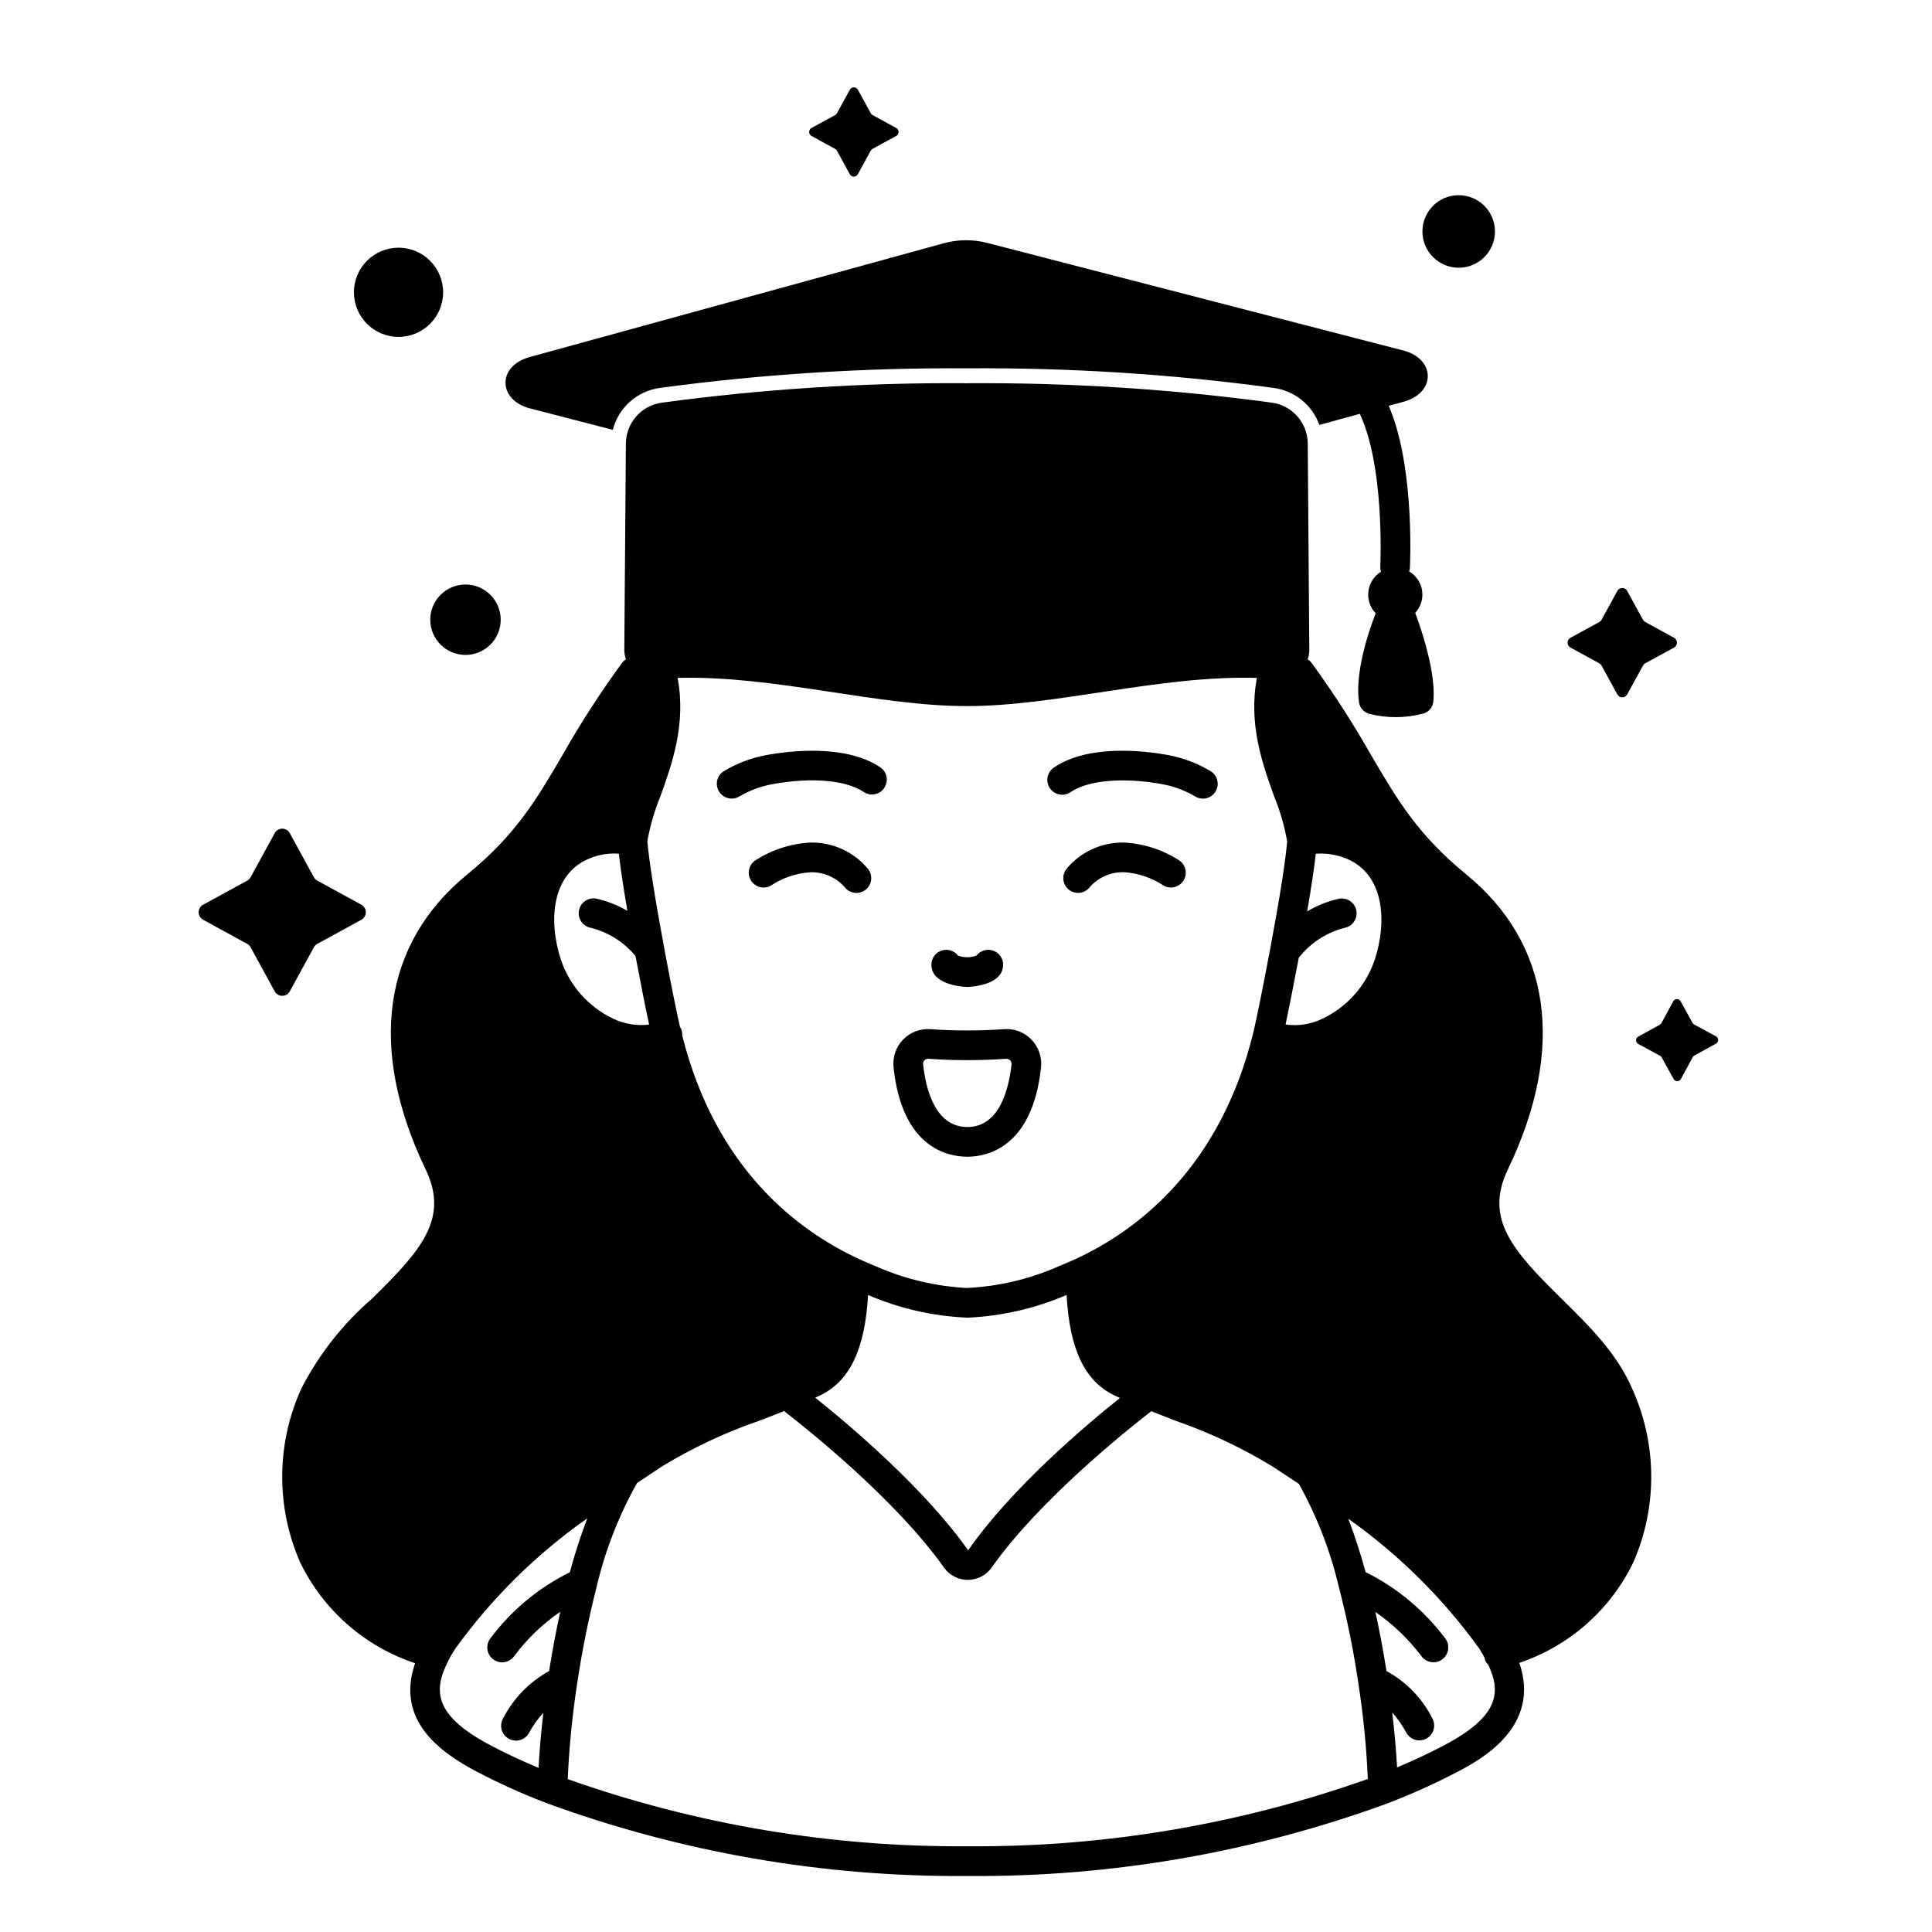 <?xml version="1.0" encoding="UTF-8"?>
<!-- Uploaded to: ICON Repo, www.iconrepo.com, Generator: ICON Repo Mixer Tools -->
<svg fill="#000000" width="800px" height="800px" version="1.1" viewBox="144 144 512 512" xmlns="http://www.w3.org/2000/svg">
 <g>
  <path d="m276.69 308.23c0 5.152-4.18 9.332-9.332 9.332-5.156 0-9.332-4.18-9.332-9.332s4.176-9.332 9.332-9.332c5.152 0 9.332 4.18 9.332 9.332"/>
  <path d="m540.18 205.34c0 5.309-4.305 9.609-9.613 9.609s-9.609-4.301-9.609-9.609 4.301-9.613 9.609-9.613 9.613 4.305 9.613 9.613"/>
  <path d="m261.43 221.46c0 6.527-5.289 11.82-11.816 11.82-6.531 0-11.82-5.293-11.82-11.82s5.289-11.82 11.82-11.82c6.527 0 11.816 5.293 11.816 11.82"/>
  <path d="m589.39 409.36 3.148 5.719c0.105 0.184 0.262 0.336 0.445 0.438l5.75 3.106c0.367 0.191 0.594 0.57 0.594 0.984 0 0.41-0.227 0.789-0.594 0.98l-5.715 3.148v0.004c-0.184 0.102-0.34 0.254-0.441 0.438l-3.106 5.75v0.004c-0.191 0.363-0.57 0.59-0.984 0.59-0.41 0-0.789-0.227-0.98-0.59l-3.148-5.715-0.004-0.004c-0.102-0.184-0.254-0.336-0.441-0.438l-5.75-3.106c-0.367-0.195-0.594-0.574-0.594-0.984 0-0.414 0.227-0.793 0.594-0.984l5.719-3.148c0.184-0.105 0.336-0.258 0.434-0.445l3.106-5.75c0.195-0.363 0.574-0.594 0.988-0.59 0.41 0 0.789 0.227 0.98 0.594z"/>
  <path d="m220.79 364.78 6.391 11.691c0.207 0.383 0.52 0.695 0.902 0.902l11.688 6.391h-0.004c0.73 0.398 1.184 1.16 1.184 1.992 0 0.828-0.453 1.59-1.184 1.988l-11.688 6.394h0.004c-0.383 0.207-0.695 0.52-0.902 0.902l-6.391 11.688c-0.398 0.727-1.164 1.18-1.992 1.18s-1.594-0.453-1.992-1.18l-6.391-11.688c-0.207-0.383-0.52-0.695-0.902-0.902l-11.688-6.394c-0.727-0.398-1.18-1.16-1.18-1.988 0-0.832 0.453-1.594 1.18-1.992l11.688-6.391c0.379-0.207 0.691-0.52 0.902-0.902l6.391-11.691c0.398-0.727 1.164-1.18 1.992-1.18s1.594 0.453 1.992 1.18z"/>
  <path d="m400.35 405.55c-0.098 0-9.523-0.16-9.523-5.902 0-1.684 1.07-3.18 2.66-3.723 1.59-0.547 3.352-0.02 4.387 1.309 1.582 0.59 3.328 0.59 4.914 0 1.031-1.332 2.793-1.859 4.387-1.316 1.594 0.547 2.664 2.043 2.664 3.727 0 5.746-9.395 5.906-9.488 5.906z"/>
  <path d="m429.71 380.63c-1.477 0-2.828-0.828-3.5-2.141-0.672-1.316-0.555-2.894 0.309-4.094 3.769-4.633 9.469-7.254 15.438-7.109 5.203 0.289 10.242 1.93 14.613 4.766 1.699 1.195 2.172 3.508 1.082 5.277-1.086 1.77-3.363 2.387-5.199 1.41-3.125-2.09-6.742-3.332-10.496-3.59-3.438-0.125-6.75 1.277-9.055 3.832-0.734 1.031-1.922 1.645-3.191 1.648z"/>
  <path d="m462.77 355.64c-0.766 0-1.516-0.223-2.156-0.645-2.695-1.566-5.644-2.652-8.711-3.203-10.234-1.84-19.516-1.035-24.156 2.106-0.863 0.605-1.934 0.84-2.969 0.648-1.039-0.191-1.957-0.789-2.547-1.664-0.594-0.875-0.809-1.949-0.602-2.981 0.211-1.035 0.824-1.941 1.707-2.519 9.184-6.219 24.008-4.406 29.98-3.332v-0.004c4.109 0.742 8.047 2.231 11.621 4.391 1.453 0.957 2.106 2.754 1.605 4.418-0.5 1.664-2.035 2.805-3.773 2.805z"/>
  <path d="m370.95 380.63c-1.266 0.004-2.457-0.609-3.199-1.637-2.301-2.555-5.617-3.957-9.051-3.832-3.754 0.262-7.371 1.5-10.5 3.59-1.836 0.969-4.109 0.344-5.191-1.426-1.086-1.773-0.605-4.082 1.094-5.273 4.371-2.832 9.406-4.477 14.605-4.766 5.969-0.145 11.672 2.488 15.438 7.125 0.859 1.199 0.98 2.777 0.309 4.094-0.676 1.312-2.027 2.141-3.504 2.141z"/>
  <path d="m337.9 355.64c-1.734 0-3.269-1.141-3.769-2.801-0.5-1.664 0.148-3.461 1.598-4.418 3.566-2.152 7.496-3.633 11.598-4.367 5.981-1.07 20.816-2.891 30.008 3.328v0.004c1.758 1.23 2.203 3.648 1 5.43s-3.613 2.262-5.414 1.086c-4.723-3.184-13.758-3.977-24.18-2.102-3.062 0.555-6.008 1.637-8.699 3.207-0.637 0.414-1.379 0.633-2.141 0.633z"/>
  <path d="m572.61 300.61-4.184 7.644c-0.133 0.25-0.34 0.457-0.586 0.59l-7.644 4.168c-0.477 0.258-0.773 0.758-0.773 1.301s0.297 1.043 0.773 1.301l7.648 4.184c0.246 0.137 0.453 0.34 0.586 0.594l4.184 7.648v-0.004c0.262 0.477 0.762 0.77 1.301 0.77 0.543 0 1.043-0.293 1.305-0.77l4.18-7.648v0.004c0.137-0.25 0.34-0.457 0.59-0.594l7.648-4.184c0.473-0.258 0.77-0.758 0.77-1.301 0-0.539-0.297-1.039-0.77-1.301l-7.648-4.184c-0.25-0.137-0.453-0.34-0.59-0.59l-4.18-7.644c-0.262-0.477-0.766-0.773-1.309-0.77-0.547 0.004-1.047 0.305-1.301 0.785z"/>
  <path d="m369.22 167.77-3.418 6.246c-0.109 0.203-0.273 0.371-0.48 0.48l-6.258 3.414c-0.387 0.211-0.629 0.621-0.629 1.062 0 0.441 0.242 0.848 0.629 1.062l6.246 3.418v-0.004c0.203 0.113 0.371 0.281 0.48 0.48l3.418 6.246c0.215 0.391 0.621 0.629 1.062 0.629 0.441 0 0.852-0.238 1.062-0.629l3.418-6.246c0.109-0.199 0.277-0.367 0.48-0.48l6.269-3.414c0.387-0.215 0.629-0.621 0.629-1.062 0-0.441-0.242-0.852-0.629-1.062l-6.258-3.418c-0.203-0.109-0.371-0.277-0.48-0.48l-3.418-6.242c-0.211-0.387-0.621-0.629-1.062-0.629s-0.848 0.242-1.062 0.629z"/>
  <path d="m400.35 450.54c-5.117 0-17.285-2.301-19.543-23.637v0.004c-0.309-2.723 0.613-5.441 2.519-7.41s4.594-2.977 7.324-2.754c6.445 0.453 12.914 0.453 19.359 0 2.719-0.234 5.402 0.77 7.301 2.731 1.93 1.969 2.871 4.699 2.57 7.441-2.301 21.324-14.426 23.625-19.531 23.625zm-10.445-25.957c-0.348 0-0.684 0.141-0.926 0.395-0.273 0.277-0.398 0.668-0.344 1.055 0.66 6.246 3.051 16.641 11.719 16.641s11.02-10.402 11.715-16.598h-0.004c0.047-0.402-0.09-0.805-0.375-1.094-0.285-0.262-0.66-0.402-1.051-0.395-6.852 0.488-13.727 0.488-20.578 0z"/>
  <path d="m576.48 511.87c-4.031-9.312-11.496-16.664-18.723-23.77-12.875-12.668-20.445-21.094-14.168-34.168 15.418-32.035 11.492-59.828-11.051-78.234-12.828-10.5-18.266-19.789-25.156-31.547h-0.004c-4.785-8.445-10.051-16.605-15.77-24.449-0.289-0.379-0.645-0.699-1.051-0.949 0.273-0.781 0.418-1.609 0.422-2.438l-0.414-54.828v-0.004c-0.07-5.438-4.098-10.012-9.48-10.77-26.801-3.629-53.82-5.352-80.863-5.152-27.043-0.199-54.07 1.523-80.867 5.152-5.383 0.754-9.41 5.32-9.488 10.754l-0.418 54.828v0.004c0.008 0.832 0.152 1.66 0.426 2.445-0.398 0.25-0.754 0.566-1.039 0.941-5.738 7.856-11.02 16.039-15.816 24.504-6.879 11.742-12.312 21.016-25.152 31.508-22.512 18.395-26.434 46.195-11.062 78.223 6.297 13.09-1.285 21.523-14.168 34.191-7.699 6.648-14.055 14.711-18.723 23.75-6.703 14.637-6.836 31.434-0.371 46.176 6.125 12.656 17.113 22.301 30.461 26.727-5.219 15.148 6.606 23.617 16.395 28.77 6.004 3.144 12.191 5.926 18.527 8.332l0.109 0.043c35.652 13.039 73.359 19.559 111.32 19.246 38.012 0.324 75.77-6.211 111.46-19.285 0.113-0.043 0.219-0.074 0.328-0.125 6.184-2.387 12.23-5.121 18.105-8.195 5.734-3.012 22.316-11.738 16.387-28.875h-0.004c13.266-4.461 24.168-14.086 30.242-26.695 6.434-14.727 6.289-31.496-0.395-46.109zm-88.293-114.06c3.059-3.898 7.32-6.68 12.125-7.91 2.117-0.402 3.519-2.434 3.141-4.555-0.379-2.125-2.391-3.547-4.519-3.195-3.008 0.66-5.887 1.805-8.523 3.391 1.105-6.43 1.871-11.539 2.285-15.289 2.758-0.207 5.523 0.23 8.086 1.277 9.934 4.023 10.941 16.367 7.543 26.816l-0.004-0.004c-2.324 6.926-7.383 12.594-13.996 15.691-2.996 1.43-6.348 1.941-9.633 1.469 0.863-4.117 2.188-10.746 3.496-17.691zm-169.23-42.637c3.109-8.594 6.934-19.285 4.613-31.527 25.781-0.676 52.742 7.477 76.637 7.477 23.965 0 51.035-8.199 76.891-7.477-2.32 12.262 1.504 22.934 4.613 31.527 1.547 3.789 2.688 7.734 3.394 11.77-0.395 5.082-1.934 14.867-4.473 28.43-2.051 10.93-3.906 19.895-4.406 21.922-8.691 35.926-30.602 52.742-47.371 60.445l-0.996 0.434c-1.082 0.469-2.152 0.941-3.242 1.379h0.004c-7.715 3.414-15.996 5.375-24.426 5.777-8.32-0.445-16.492-2.394-24.117-5.762l-0.516-0.215c-1.18-0.492-2.414-0.996-3.641-1.574-16.688-7.656-38.312-24.191-47.133-59.395v-0.004c0.043-0.645-0.078-1.293-0.348-1.879-0.059-0.117-0.16-0.195-0.23-0.312-0.75-3.273-2.5-11.777-4.254-21.281-2.414-12.988-3.961-22.867-4.398-27.973 0.711-4.031 1.852-7.973 3.398-11.762zm121.84 159.3c-9.344 7.457-28.734 23.906-40.223 40.367-11.73-16.531-31.262-33.039-40.539-40.453 0.43-0.195 0.848-0.363 1.273-0.566 7.871-3.812 11.902-12.152 12.746-26.637h-0.004c8.363 3.609 17.32 5.644 26.422 6.012 9.02-0.414 17.887-2.449 26.184-6.016 0.812 14.48 4.812 22.828 12.715 26.637 0.469 0.223 0.953 0.438 1.426 0.656zm-140.57-142.98c2.453-1.027 5.113-1.457 7.766-1.254 0.484 4.207 1.336 9.66 2.269 15.141-2.57-1.5-5.359-2.594-8.266-3.242-2.141-0.383-4.188 1.043-4.57 3.184s1.043 4.188 3.184 4.57c4.637 1.164 8.773 3.785 11.809 7.481 1.332 7.117 2.691 13.93 3.598 18.145-3.269 0.41-6.586-0.137-9.551-1.574-6.535-3.121-11.523-8.758-13.824-15.621-3.414-10.438-2.406-22.781 7.586-26.828zm-37.434 212.64c0.57-1.145 1.219-2.25 1.938-3.309 9.637-13.348 21.434-24.988 34.902-34.449-1.781 4.684-3.32 9.453-4.621 14.293-8.359 4.125-15.613 10.18-21.172 17.668-0.602 0.859-0.832 1.922-0.648 2.953 0.188 1.031 0.773 1.949 1.637 2.543 0.863 0.598 1.93 0.824 2.961 0.629 1.031-0.191 1.941-0.789 2.531-1.652 3.387-4.523 7.492-8.465 12.145-11.668-1.102 5.031-2.086 10.281-2.949 15.707h0.004c-5.231 2.875-9.48 7.25-12.203 12.559-0.52 0.918-0.652 2.012-0.359 3.027 0.293 1.02 0.984 1.875 1.914 2.375 0.934 0.504 2.027 0.609 3.039 0.297 1.012-0.316 1.852-1.023 2.336-1.965 1.027-1.895 2.285-3.652 3.746-5.238-0.621 5.293-1.051 10.289-1.273 14.594-4.492-1.875-8.73-3.856-12.641-5.926-14.941-7.859-15.41-14.379-11.285-22.438zm31.66 31.352c0.371-8.477 1.207-16.93 2.5-25.312 1.281-8.621 3-17.168 5.152-25.613 2.258-9.641 5.867-18.918 10.723-27.551 2.242-1.504 4.449-2.965 6.504-4.328l-0.004-0.004c8.238-5.019 17-9.129 26.125-12.258 2.106-0.789 4.215-1.633 6.328-2.473 6.398 4.949 29.656 23.52 42.375 41.457 1.449 2.059 3.805 3.285 6.324 3.285 2.516 0 4.871-1.227 6.32-3.285 12.648-17.906 35.914-36.48 42.297-41.418 2.113 0.844 4.234 1.676 6.352 2.496 9.035 3.125 17.703 7.219 25.863 12.199l2.441 1.605c1.461 0.965 2.973 1.969 4.481 2.969h-0.004c4.769 8.574 8.332 17.766 10.578 27.312 2.188 8.445 3.918 17 5.188 25.633 1.293 8.359 2.129 16.785 2.496 25.238-34.066 12.09-69.988 18.125-106.14 17.836-36.066 0.27-71.902-5.754-105.9-17.789zm232.14-8.91c-3.766 1.996-7.914 3.938-12.359 5.812-0.227-4.305-0.656-9.297-1.277-14.562 1.441 1.621 2.688 3.41 3.711 5.324 0.688 1.273 2.019 2.07 3.469 2.07 1.387 0 2.668-0.73 3.379-1.922 0.707-1.191 0.738-2.664 0.082-3.883-2.676-5.336-6.922-9.723-12.168-12.574-0.859-5.438-1.84-10.656-2.941-15.652h0.004c4.637 3.219 8.738 7.148 12.152 11.645 1.242 1.781 3.699 2.219 5.481 0.977 1.785-1.242 2.223-3.699 0.98-5.481-5.586-7.484-12.852-13.551-21.207-17.711-1.418-5.172-2.953-9.871-4.582-14.129v-0.004c13.352 9.457 25.055 21.047 34.637 34.309 0.547 0.836 1.004 1.664 1.461 2.496v-0.004c0.035 0.293 0.109 0.578 0.219 0.852 0.199 0.398 0.465 0.762 0.789 1.07 3.551 7.531 2.523 13.84-11.824 21.367z"/>
  <path d="m284.48 252.24 21.922 5.668c0.738-2.879 2.316-5.469 4.531-7.445 2.215-1.977 4.969-3.25 7.91-3.656 26.961-3.641 54.148-5.379 81.355-5.195 27.223-0.203 54.422 1.531 81.398 5.195 2.711 0.375 5.269 1.488 7.391 3.215 2.125 1.73 3.734 4.008 4.652 6.586l10.738-2.949c0.445 1.004 0.883 2.055 1.289 3.195 5.215 14.523 4.129 37.117 4.117 37.344v0.004c-0.012 0.445 0.055 0.887 0.199 1.309-1.84 1.133-3.066 3.035-3.34 5.176s0.441 4.293 1.938 5.848c0 0-5.695 13.824-4.469 23.164 0.055 1.637 1.172 3.047 2.754 3.477 4.719 1.195 9.664 1.164 14.363-0.09 1.562-0.453 2.637-1.879 2.641-3.508 0.789-8.742-4.82-23.133-4.82-23.133h-0.023v0.004c1.48-1.582 2.16-3.754 1.852-5.898-0.312-2.141-1.582-4.027-3.449-5.125 0.102-0.266 0.172-0.547 0.207-0.828 0.051-0.988 1.18-24.402-4.57-40.414-0.336-0.93-0.688-1.785-1.039-2.641l3.961-1.086c8.582-2.363 8.5-11.336-0.117-13.578l-110.21-28.496v-0.004c-3.789-0.98-7.762-0.953-11.535 0.078l-109.77 30.164c-8.582 2.363-8.504 11.375 0.117 13.621z"/>
 </g>
</svg>